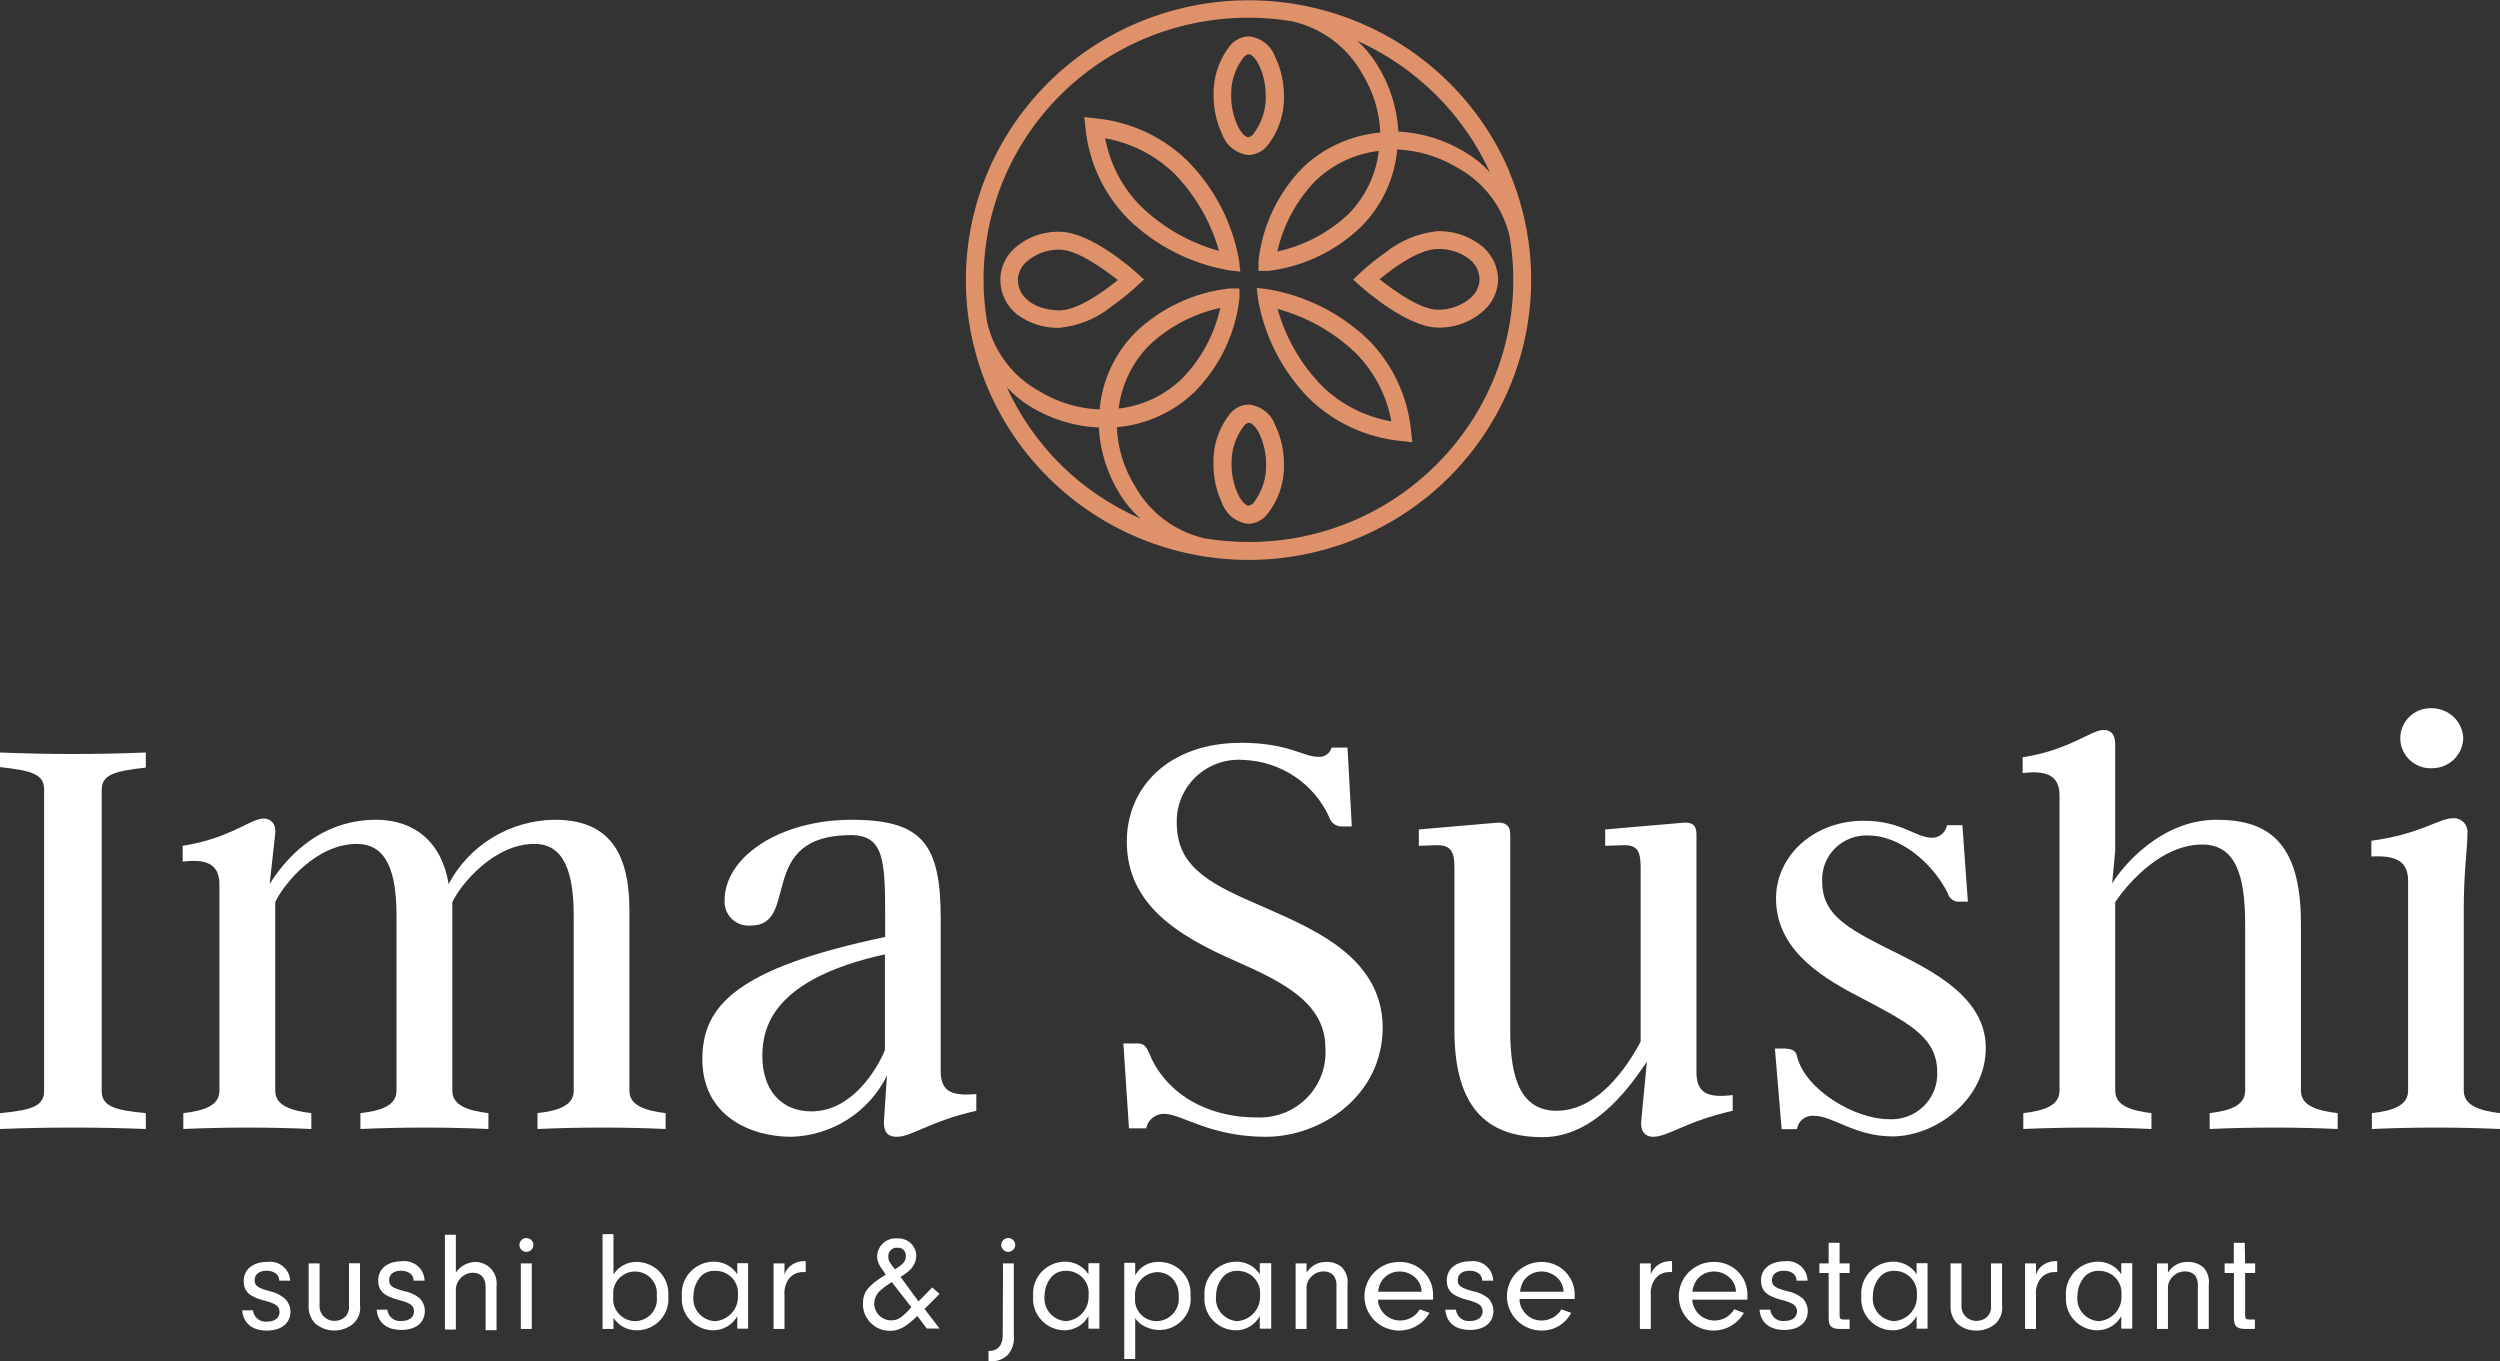 <?xml version="1.0" encoding="UTF-8"?>
<svg xmlns="http://www.w3.org/2000/svg" width="191" height="104" viewBox="0 0 191 104" fill="none">
  <rect x="0" y="0" width="191" height="104" fill="#333333" stroke="none"/>
  <g clip-path="url(#clip0_670_1329)">
    <path d="M0 57.49V58.605C2.486 58.883 3.37 59.162 3.37 60.324V83.334C3.37 84.487 2.486 84.814 0 85.044V86.255C3.652 86.111 7.488 86.111 11.14 86.255V85.044C8.663 84.814 7.77 84.487 7.77 83.334V60.363C7.77 59.2 8.663 58.922 11.14 58.643V57.49C7.488 57.644 3.652 57.644 0 57.49Z" fill="white"></path>
    <path d="M50.854 85.044C49.358 84.862 48.086 84.487 48.086 83.334V69.528C48.086 64.811 46.26 62.63 42.375 62.63C40.703 62.649 39.067 63.116 37.641 63.98C36.214 64.844 35.051 66.074 34.275 67.54C33.76 64.34 31.653 62.63 28.749 62.63C24.116 62.63 21.591 65.964 20.6 67.54L21.027 63.697C21.115 62.957 20.697 62.534 20.134 62.534C19.163 62.534 17.56 64.062 13.957 64.619V65.829C15.783 65.599 16.764 66.012 16.764 67.588V83.334C16.764 84.487 15.55 84.862 14.006 85.044V86.255C17.279 86.111 20.561 86.111 23.786 86.255V85.044C22.29 84.862 21.027 84.487 21.027 83.334V68.923C21.678 67.53 24.165 64.475 27.253 64.475C29.594 64.475 30.293 66.694 30.293 69.99V83.334C30.293 84.487 29.079 84.862 27.535 85.044V86.255C30.808 86.111 34.09 86.111 37.315 86.255V85.044C35.819 84.862 34.557 84.487 34.557 83.334V68.923C35.217 67.53 37.742 64.475 40.831 64.475C43.123 64.475 43.832 66.694 43.832 69.99V83.334C43.832 84.487 42.608 84.862 41.064 85.044V86.255C44.346 86.111 47.62 86.111 50.854 86.255V85.044Z" fill="white"></path>
    <path d="M71.871 81.855V70.23C71.871 64.572 70.559 62.631 65.072 62.631C59.585 62.631 55.36 65.455 55.36 68.789C55.343 69.052 55.384 69.315 55.48 69.56C55.576 69.805 55.725 70.027 55.916 70.209C56.108 70.392 56.337 70.531 56.587 70.618C56.839 70.705 57.106 70.736 57.37 70.711C61.168 70.711 57.7 63.803 65.004 63.803C67.578 63.803 67.626 65.801 67.626 70.201V71.585C56.234 73.977 53.66 76.859 53.66 80.923C53.66 85.275 57.361 86.851 60.459 86.851C61.992 86.806 63.484 86.346 64.771 85.521C66.059 84.696 67.094 83.538 67.762 82.172L67.529 85.746C67.529 86.534 67.859 86.851 68.5 86.851C69.676 86.851 70.938 85.698 74.59 84.862V83.585C72.764 83.748 71.871 83.431 71.871 81.855ZM67.607 80.232C66.995 81.711 65.082 84.91 61.993 84.91C59.653 84.91 58.244 83.239 58.244 80.693C58.244 78.522 58.992 74.813 67.607 72.911V80.232Z" fill="white"></path>
    <path d="M95.801 68.972C92.061 67.358 89.905 66.013 89.905 62.861C89.887 62.205 90.008 61.552 90.261 60.945C90.514 60.338 90.894 59.79 91.374 59.337C91.855 58.884 92.427 58.536 93.052 58.316C93.677 58.096 94.342 58.008 95.004 58.058C96.403 58.11 97.758 58.55 98.917 59.326C100.075 60.102 100.991 61.184 101.56 62.448C101.62 62.654 101.749 62.834 101.925 62.96C102.101 63.085 102.314 63.148 102.531 63.14H103.279L102.949 57.116H101.735C101.673 57.343 101.529 57.54 101.33 57.669C101.132 57.799 100.892 57.851 100.657 57.817C99.579 57.817 98.403 56.751 94.829 56.751C89.303 56.751 86.088 60.133 86.088 64.293C86.088 69.02 89.837 71.431 94.383 73.42C98.083 75.043 101.259 76.667 101.259 80.049C101.31 80.749 101.211 81.453 100.968 82.113C100.724 82.773 100.342 83.374 99.847 83.877C99.351 84.38 98.753 84.773 98.093 85.031C97.432 85.288 96.724 85.404 96.014 85.371C91.712 85.371 88.808 83.104 87.778 80.414C87.545 79.905 87.351 79.722 86.933 79.722H85.826L86.254 86.207H87.565C87.626 85.894 87.794 85.612 88.042 85.409C88.29 85.205 88.602 85.094 88.924 85.093C90.274 85.093 92.43 86.851 96.694 86.851C100.958 86.851 105.639 83.709 105.639 78.473C105.59 72.824 99.734 70.739 95.801 68.972Z" fill="white"></path>
    <path d="M125.395 85.601C125.307 86.341 125.628 86.85 126.288 86.85C127.454 86.85 128.726 85.697 132.378 84.862V83.661C130.552 83.891 129.61 83.565 129.61 81.941V63.745C129.61 63.043 129.28 62.784 128.532 62.861L122.637 63.37V64.619L124.084 64.571C125.055 64.571 125.346 64.993 125.346 66.243V79.578C124.831 80.538 122.491 84.862 118.936 84.862C116.217 84.862 115.382 82.45 115.382 78.751V63.745C115.382 63.043 114.954 62.784 114.303 62.861L108.398 63.37V64.619L109.807 64.571C110.778 64.571 111.118 64.993 111.118 66.243V78.732C111.118 85.073 114.032 86.879 117.858 86.879C122.073 86.879 124.831 82.527 125.822 81.115L125.395 85.601Z" fill="white"></path>
    <path d="M151.714 80.048C151.714 75.783 146.703 73.746 143.711 72.218C140.72 70.691 139.215 69.624 139.215 67.357C139.188 66.888 139.262 66.418 139.431 65.98C139.6 65.54 139.86 65.141 140.196 64.809C140.531 64.476 140.934 64.217 141.377 64.049C141.821 63.88 142.295 63.806 142.769 63.831C145.022 63.831 147.548 65.753 148.81 68.231C148.859 68.441 148.986 68.625 149.166 68.746C149.346 68.867 149.566 68.917 149.781 68.885H150.345L149.927 63.043H148.752C148.707 63.307 148.571 63.546 148.367 63.722C148.164 63.897 147.905 63.997 147.635 64.004C146.324 64.004 145.294 62.707 142.39 62.707C138.506 62.707 135.689 65.436 135.689 68.635C135.689 72.247 138.603 74.399 142.012 76.138C145.615 78.06 148.004 79.145 148.004 81.903C148.026 82.39 147.943 82.876 147.762 83.329C147.58 83.782 147.304 84.193 146.951 84.533C146.598 84.873 146.176 85.136 145.713 85.303C145.25 85.471 144.757 85.54 144.265 85.505C141.788 85.505 137.942 83.325 137.291 80.702C137.194 80.144 136.68 80.106 136.116 80.106H135.602L136.116 86.264H137.291C137.33 85.967 137.483 85.696 137.718 85.507C137.953 85.317 138.252 85.224 138.554 85.246C140.098 85.246 141.643 86.822 144.644 86.822C148.014 86.764 151.714 83.939 151.714 80.048Z" fill="white"></path>
    <path d="M175.791 83.334V70.547C175.791 64.254 173.218 62.63 169.333 62.63C165.069 62.63 162.116 66.243 161.369 67.492L161.602 64.994V56.885C161.602 56.097 161.272 55.77 160.718 55.77C159.747 55.77 158.134 57.298 154.531 57.855V59.066C156.357 58.835 157.348 59.248 157.348 60.776V83.334C157.348 84.487 156.124 84.862 154.58 85.044V86.255C157.863 86.111 161.136 86.111 164.37 86.255V85.044C162.864 84.862 161.602 84.487 161.602 83.334V68.923C162.116 68.135 164.787 64.523 168.255 64.523C170.828 64.523 171.528 66.934 171.528 70.585V83.334C171.528 84.487 170.314 84.862 168.818 85.044V86.255C172.042 86.111 175.325 86.111 178.598 86.255V85.044C177.044 84.862 175.791 84.487 175.791 83.334Z" fill="white"></path>
    <path d="M188.233 83.335V69.394C188.233 66.512 188.514 64.85 188.514 63.63C188.527 63.477 188.505 63.324 188.45 63.18C188.395 63.037 188.309 62.907 188.198 62.8C188.086 62.694 187.952 62.613 187.806 62.564C187.659 62.514 187.503 62.498 187.349 62.516C186.378 62.516 184.911 63.726 181.172 64.235V65.436C182.998 65.34 183.979 65.763 183.979 67.29V83.335C183.979 84.488 182.765 84.862 181.211 85.045V86.255C184.493 86.111 187.718 86.111 191.001 86.255V85.045C189.505 84.862 188.233 84.488 188.233 83.335Z" fill="white"></path>
    <path d="M185.852 58.692C186.47 58.682 187.059 58.435 187.496 58.003C187.933 57.571 188.183 56.988 188.193 56.377C188.164 55.776 187.906 55.209 187.472 54.789C187.038 54.368 186.459 54.126 185.852 54.109C185.535 54.089 185.218 54.133 184.919 54.239C184.62 54.345 184.346 54.511 184.115 54.725C183.883 54.94 183.698 55.2 183.572 55.488C183.446 55.776 183.381 56.087 183.381 56.401C183.381 56.715 183.446 57.025 183.572 57.314C183.698 57.602 183.883 57.861 184.115 58.076C184.346 58.291 184.62 58.456 184.919 58.562C185.218 58.668 185.535 58.712 185.852 58.692Z" fill="white"></path>
    <path d="M20.58 98.639C19.667 98.389 19.454 98.226 19.454 97.794C19.454 97.362 19.803 97.083 20.367 97.083C20.93 97.083 21.338 97.371 21.338 97.842H22.173C22.162 97.629 22.106 97.42 22.008 97.229C21.91 97.039 21.773 96.871 21.606 96.736C21.439 96.601 21.244 96.502 21.036 96.446C20.827 96.39 20.609 96.378 20.396 96.41C19.328 96.41 18.619 96.996 18.619 97.861C18.619 98.726 19.114 99.081 20.211 99.37C21.076 99.59 21.357 99.802 21.357 100.244C21.357 100.686 20.988 100.974 20.386 100.974C20.13 100.998 19.874 100.92 19.676 100.758C19.477 100.596 19.352 100.363 19.328 100.109H18.502C18.589 101.07 19.23 101.656 20.386 101.656C21.542 101.656 22.193 101.06 22.193 100.196C22.185 99.836 22.04 99.492 21.785 99.235C21.444 98.935 21.028 98.729 20.58 98.639Z" fill="white"></path>
    <path d="M26.66 99.725C26.697 100.011 26.62 100.3 26.446 100.532C26.331 100.654 26.191 100.752 26.035 100.818C25.88 100.884 25.712 100.918 25.543 100.916C25.386 100.916 25.231 100.885 25.088 100.823C24.944 100.761 24.816 100.67 24.71 100.556C24.604 100.442 24.523 100.308 24.472 100.161C24.422 100.015 24.403 99.859 24.416 99.705V96.525H23.581V99.725C23.563 99.979 23.598 100.234 23.685 100.474C23.772 100.713 23.909 100.933 24.086 101.118C24.491 101.462 25.008 101.652 25.543 101.652C26.077 101.652 26.594 101.462 27 101.118C27.19 100.94 27.335 100.72 27.423 100.476C27.511 100.233 27.539 99.972 27.505 99.715V96.516H26.66V99.725Z" fill="white"></path>
    <path d="M30.856 98.639C29.943 98.389 29.729 98.226 29.729 97.793C29.729 97.361 30.079 97.082 30.632 97.082C31.186 97.082 31.604 97.371 31.604 97.841H32.439C32.434 97.625 32.383 97.412 32.289 97.216C32.195 97.021 32.06 96.847 31.892 96.707C31.725 96.567 31.53 96.464 31.319 96.404C31.109 96.345 30.888 96.33 30.671 96.362C29.603 96.362 28.894 96.948 28.894 97.812C28.894 98.677 29.389 99.033 30.487 99.321C31.351 99.542 31.633 99.753 31.633 100.195C31.633 100.637 31.264 100.925 30.662 100.925C30.534 100.939 30.405 100.927 30.282 100.89C30.159 100.854 30.044 100.794 29.945 100.713C29.846 100.633 29.763 100.534 29.703 100.422C29.643 100.31 29.605 100.187 29.593 100.061H28.777C28.865 101.021 29.506 101.607 30.662 101.607C31.817 101.607 32.458 101.012 32.458 100.147C32.455 99.788 32.312 99.445 32.06 99.186C31.714 98.903 31.299 98.715 30.856 98.639Z" fill="white"></path>
    <path d="M36.352 96.41C36.051 96.414 35.755 96.489 35.49 96.629C35.225 96.77 34.997 96.971 34.827 97.217V94.335H33.992V101.579H34.827V98.649C34.814 98.475 34.837 98.3 34.894 98.135C34.95 97.97 35.04 97.818 35.158 97.688C35.276 97.547 35.425 97.434 35.593 97.356C35.761 97.278 35.944 97.237 36.129 97.236C36.731 97.236 37.1 97.621 37.1 98.303V101.627H37.935V98.264C37.964 98.031 37.944 97.794 37.875 97.57C37.807 97.345 37.692 97.136 37.537 96.958C37.387 96.793 37.204 96.659 37.001 96.565C36.797 96.471 36.577 96.418 36.352 96.41Z" fill="white"></path>
    <path d="M40.626 96.525H39.791V101.531H40.626V96.525Z" fill="white"></path>
    <path d="M40.218 94.585C40.076 94.585 39.94 94.641 39.84 94.74C39.74 94.839 39.684 94.973 39.684 95.113C39.684 95.254 39.74 95.388 39.84 95.487C39.94 95.586 40.076 95.642 40.218 95.642C40.359 95.642 40.495 95.586 40.596 95.487C40.696 95.388 40.752 95.254 40.752 95.113C40.752 94.973 40.696 94.839 40.596 94.74C40.495 94.641 40.359 94.585 40.218 94.585Z" fill="white"></path>
    <path d="M48.648 96.41C48.293 96.404 47.942 96.49 47.631 96.658C47.319 96.827 47.057 97.072 46.87 97.371V94.287H46.035V101.531H46.87V100.676C47.063 100.981 47.333 101.23 47.653 101.398C47.974 101.567 48.334 101.649 48.696 101.637C49.029 101.632 49.357 101.558 49.66 101.422C49.963 101.285 50.233 101.087 50.455 100.842C50.677 100.596 50.845 100.308 50.948 99.995C51.052 99.682 51.089 99.351 51.056 99.024C51.084 98.693 51.043 98.36 50.935 98.046C50.827 97.731 50.655 97.442 50.429 97.197C50.202 96.952 49.928 96.755 49.621 96.62C49.315 96.484 48.983 96.413 48.648 96.41ZM48.502 100.935C48.262 100.93 48.026 100.874 47.809 100.771C47.592 100.668 47.4 100.521 47.245 100.34C47.09 100.158 46.975 99.946 46.909 99.718C46.843 99.489 46.826 99.249 46.861 99.014C46.829 98.781 46.849 98.543 46.918 98.318C46.986 98.093 47.103 97.885 47.26 97.707C47.417 97.53 47.61 97.388 47.827 97.291C48.043 97.194 48.279 97.144 48.517 97.144C48.755 97.144 48.99 97.194 49.206 97.291C49.423 97.388 49.617 97.53 49.773 97.707C49.93 97.885 50.047 98.093 50.116 98.318C50.184 98.543 50.204 98.781 50.173 99.014C50.209 99.252 50.193 99.495 50.126 99.726C50.058 99.957 49.941 100.171 49.783 100.354C49.624 100.536 49.428 100.683 49.207 100.783C48.986 100.883 48.745 100.935 48.502 100.935Z" fill="white"></path>
    <path d="M56.33 97.352C56.134 97.051 55.863 96.804 55.544 96.636C55.224 96.468 54.866 96.383 54.504 96.391C54.167 96.397 53.836 96.47 53.529 96.608C53.223 96.745 52.948 96.944 52.722 97.19C52.496 97.437 52.324 97.727 52.216 98.043C52.109 98.358 52.067 98.692 52.095 99.023C52.066 99.353 52.106 99.685 52.212 99.999C52.318 100.312 52.489 100.601 52.713 100.846C52.938 101.091 53.211 101.288 53.515 101.424C53.82 101.56 54.15 101.633 54.485 101.637C54.862 101.637 55.233 101.536 55.558 101.345C55.883 101.154 56.15 100.88 56.33 100.551V101.512H57.155V96.506H56.33V97.352ZM54.601 100.935C54.364 100.921 54.133 100.86 53.922 100.754C53.71 100.648 53.523 100.501 53.371 100.321C53.219 100.141 53.106 99.932 53.038 99.707C52.971 99.483 52.951 99.247 52.979 99.014C52.977 98.543 53.123 98.083 53.397 97.698C53.529 97.499 53.712 97.339 53.927 97.233C54.142 97.127 54.381 97.078 54.62 97.092C54.865 97.084 55.108 97.128 55.333 97.221C55.559 97.313 55.761 97.452 55.928 97.629C56.095 97.805 56.221 98.015 56.299 98.244C56.376 98.473 56.404 98.716 56.378 98.956C56.41 99.446 56.246 99.929 55.92 100.299C55.595 100.67 55.135 100.898 54.64 100.935H54.601Z" fill="white"></path>
    <path d="M60.391 96.708C60.18 96.883 60.022 97.113 59.935 97.371V96.525H59.1V101.531H59.935V98.956C59.898 98.538 60 98.12 60.226 97.765C60.347 97.587 60.51 97.44 60.702 97.34C60.893 97.239 61.107 97.187 61.324 97.188C61.401 97.18 61.479 97.18 61.557 97.188V96.353H61.363C61.008 96.361 60.666 96.487 60.391 96.708Z" fill="white"></path>
    <path d="M71.219 98.36C70.724 98.879 70.656 98.946 70.17 99.427L68.801 97.553C69.067 97.398 69.314 97.215 69.539 97.005C69.826 96.722 69.993 96.34 70.005 95.939C70.002 95.756 69.961 95.576 69.885 95.409C69.809 95.242 69.699 95.092 69.563 94.968C69.427 94.844 69.267 94.749 69.092 94.688C68.918 94.627 68.733 94.602 68.548 94.613C68.356 94.597 68.164 94.621 67.981 94.681C67.799 94.741 67.63 94.838 67.487 94.965C67.343 95.091 67.227 95.246 67.146 95.418C67.065 95.591 67.02 95.778 67.014 95.968C67.014 96.391 67.14 96.64 67.674 97.38C66.334 98.197 65.926 98.716 65.926 99.609C65.922 99.879 65.972 100.147 66.074 100.397C66.176 100.648 66.327 100.876 66.519 101.068C66.71 101.26 66.939 101.413 67.19 101.517C67.442 101.621 67.712 101.675 67.985 101.675C68.684 101.675 69.209 101.386 70.083 100.541L70.811 101.502H71.782L70.636 100.003C71.171 99.475 71.239 99.407 71.782 98.85L71.219 98.36ZM68.558 95.324C68.644 95.317 68.73 95.328 68.811 95.357C68.891 95.386 68.965 95.431 69.027 95.49C69.088 95.549 69.136 95.621 69.168 95.7C69.199 95.779 69.213 95.864 69.209 95.949C69.209 96.352 69.034 96.564 68.374 96.977C67.907 96.381 67.868 96.285 67.868 96.016C67.86 95.924 67.871 95.831 67.903 95.743C67.934 95.656 67.984 95.577 68.05 95.511C68.116 95.445 68.195 95.394 68.283 95.362C68.371 95.33 68.465 95.317 68.558 95.324ZM68.053 100.877C67.715 100.867 67.393 100.727 67.158 100.487C66.922 100.246 66.79 99.925 66.79 99.59C66.795 99.393 66.843 99.199 66.93 99.021C67.017 98.844 67.142 98.687 67.295 98.562C67.555 98.333 67.835 98.128 68.131 97.947L69.626 99.868C68.888 100.704 68.577 100.877 68.053 100.877Z" fill="white"></path>
    <path d="M76.609 102.05C76.609 102.761 76.231 103.193 75.638 103.212H75.522V104H75.755C75.993 104.007 76.229 103.963 76.448 103.872C76.668 103.781 76.865 103.644 77.027 103.472C77.19 103.274 77.311 103.047 77.385 102.803C77.458 102.559 77.482 102.303 77.454 102.05V96.525H76.629L76.609 102.05Z" fill="white"></path>
    <path d="M77.028 94.585C76.887 94.585 76.751 94.641 76.651 94.74C76.55 94.839 76.494 94.973 76.494 95.113C76.494 95.254 76.55 95.388 76.651 95.487C76.751 95.586 76.887 95.642 77.028 95.642C77.17 95.642 77.306 95.586 77.406 95.487C77.506 95.388 77.562 95.254 77.562 95.113C77.562 94.973 77.506 94.839 77.406 94.74C77.306 94.641 77.17 94.585 77.028 94.585Z" fill="white"></path>
    <path d="M83.156 97.352C82.962 97.051 82.693 96.805 82.375 96.637C82.057 96.469 81.701 96.384 81.34 96.391C81.004 96.396 80.672 96.47 80.365 96.608C80.059 96.745 79.784 96.943 79.558 97.19C79.332 97.437 79.16 97.727 79.052 98.043C78.945 98.358 78.903 98.692 78.931 99.023C78.902 99.352 78.941 99.683 79.047 99.996C79.153 100.309 79.323 100.597 79.546 100.843C79.769 101.088 80.041 101.285 80.345 101.421C80.648 101.558 80.977 101.631 81.311 101.637C81.689 101.637 82.06 101.536 82.385 101.345C82.709 101.154 82.976 100.88 83.156 100.551V101.512H83.991V96.506H83.156V97.352ZM81.437 100.935C81.2 100.921 80.969 100.859 80.757 100.754C80.545 100.648 80.356 100.501 80.204 100.321C80.051 100.142 79.937 99.933 79.869 99.708C79.8 99.483 79.779 99.247 79.805 99.014C79.804 98.543 79.95 98.083 80.223 97.698C80.358 97.5 80.543 97.341 80.759 97.234C80.975 97.128 81.216 97.079 81.457 97.092C81.697 97.09 81.935 97.137 82.156 97.232C82.376 97.328 82.573 97.468 82.735 97.644C82.897 97.82 83.019 98.028 83.093 98.254C83.167 98.481 83.192 98.72 83.166 98.956C83.201 99.445 83.038 99.928 82.714 100.299C82.39 100.67 81.931 100.898 81.437 100.935Z" fill="white"></path>
    <path d="M88.565 96.41C88.192 96.389 87.82 96.474 87.494 96.657C87.169 96.839 86.903 97.111 86.73 97.439V96.478H85.894V103.827H86.73V100.705C86.908 100.979 87.16 101.199 87.458 101.339C87.846 101.541 88.282 101.633 88.719 101.607C89.157 101.581 89.578 101.437 89.939 101.19C90.299 100.944 90.584 100.604 90.763 100.209C90.942 99.813 91.008 99.377 90.955 98.947C90.977 98.623 90.932 98.297 90.822 97.991C90.713 97.684 90.54 97.404 90.316 97.166C90.092 96.928 89.821 96.738 89.52 96.608C89.219 96.478 88.894 96.411 88.565 96.41ZM88.381 100.936C88.146 100.937 87.914 100.889 87.7 100.796C87.485 100.702 87.293 100.564 87.136 100.392C86.979 100.219 86.861 100.016 86.789 99.795C86.718 99.574 86.694 99.341 86.72 99.11C86.696 98.872 86.722 98.632 86.795 98.404C86.869 98.176 86.989 97.965 87.149 97.785C87.308 97.605 87.503 97.459 87.722 97.356C87.94 97.254 88.178 97.197 88.42 97.189C88.645 97.192 88.867 97.24 89.072 97.331C89.278 97.422 89.462 97.553 89.614 97.717C89.93 98.097 90.086 98.582 90.051 99.072C90.074 99.305 90.048 99.539 89.975 99.761C89.902 99.984 89.783 100.189 89.627 100.364C89.47 100.539 89.278 100.68 89.064 100.778C88.85 100.876 88.617 100.93 88.381 100.936Z" fill="white"></path>
    <path d="M96.248 97.352C96.055 97.05 95.786 96.803 95.468 96.635C95.15 96.466 94.793 96.382 94.432 96.391C94.095 96.397 93.763 96.47 93.457 96.608C93.15 96.745 92.876 96.944 92.65 97.191C92.424 97.437 92.252 97.727 92.144 98.043C92.036 98.358 91.995 98.692 92.023 99.024C91.994 99.353 92.033 99.685 92.14 99.999C92.246 100.312 92.417 100.601 92.641 100.846C92.865 101.092 93.138 101.289 93.443 101.425C93.748 101.561 94.078 101.633 94.412 101.637C94.789 101.637 95.159 101.537 95.482 101.346C95.805 101.154 96.07 100.88 96.248 100.551V101.512H97.122V96.507H96.248V97.352ZM94.529 100.936C94.292 100.921 94.061 100.86 93.85 100.754C93.638 100.648 93.451 100.501 93.299 100.321C93.147 100.141 93.034 99.932 92.966 99.708C92.899 99.483 92.879 99.247 92.907 99.014C92.905 98.543 93.051 98.083 93.325 97.698C93.457 97.5 93.64 97.339 93.855 97.233C94.069 97.127 94.309 97.079 94.548 97.093C94.789 97.09 95.028 97.138 95.249 97.233C95.469 97.328 95.667 97.468 95.83 97.644C95.992 97.82 96.115 98.028 96.19 98.254C96.266 98.48 96.292 98.719 96.267 98.956C96.299 99.446 96.135 99.929 95.809 100.299C95.484 100.67 95.024 100.899 94.529 100.936Z" fill="white"></path>
    <path d="M101.327 96.41C101.026 96.404 100.728 96.476 100.464 96.62C100.2 96.763 99.978 96.972 99.822 97.227V96.526H98.986V101.531H99.822V98.476C99.808 98.311 99.83 98.145 99.887 97.989C99.944 97.833 100.034 97.691 100.152 97.573C100.271 97.434 100.42 97.323 100.588 97.249C100.756 97.174 100.939 97.137 101.123 97.141C101.271 97.133 101.419 97.16 101.556 97.218C101.692 97.276 101.813 97.365 101.91 97.477C102.071 97.735 102.14 98.04 102.104 98.341V101.531H102.949V98.159C102.982 97.917 102.961 97.67 102.885 97.437C102.809 97.204 102.682 96.991 102.512 96.814C102.181 96.538 101.759 96.394 101.327 96.41Z" fill="white"></path>
    <path d="M106.932 96.41C106.463 96.404 106 96.52 105.592 96.748C105.183 96.976 104.843 97.307 104.606 97.708C104.369 98.108 104.243 98.564 104.242 99.028C104.241 99.492 104.365 99.948 104.6 100.349C104.836 100.751 105.175 101.083 105.582 101.313C105.99 101.542 106.452 101.661 106.921 101.656C107.391 101.651 107.85 101.523 108.253 101.285C108.656 101.047 108.987 100.708 109.214 100.301L108.476 100.032C108.322 100.294 108.101 100.511 107.835 100.662C107.569 100.812 107.267 100.89 106.961 100.887C106.527 100.886 106.11 100.719 105.795 100.423C105.481 100.126 105.294 99.722 105.271 99.293H109.486C109.495 99.184 109.495 99.075 109.486 98.966C109.494 98.631 109.434 98.297 109.308 97.986C109.183 97.674 108.996 97.39 108.757 97.152C108.519 96.913 108.235 96.725 107.921 96.597C107.607 96.47 107.271 96.406 106.932 96.41ZM105.291 98.687C105.314 98.387 105.411 98.097 105.572 97.842C105.723 97.623 105.926 97.445 106.163 97.322C106.4 97.2 106.664 97.138 106.932 97.141C107.203 97.141 107.471 97.203 107.714 97.323C107.957 97.443 108.168 97.618 108.331 97.832C108.51 98.082 108.608 98.381 108.612 98.687H105.291Z" fill="white"></path>
    <path d="M112.496 98.639C111.583 98.389 111.37 98.226 111.37 97.793C111.37 97.361 111.719 97.082 112.273 97.082C112.827 97.082 113.244 97.371 113.244 97.841H114.079C114.075 97.625 114.024 97.412 113.93 97.216C113.835 97.021 113.7 96.847 113.533 96.707C113.366 96.567 113.171 96.464 112.96 96.404C112.749 96.345 112.529 96.33 112.312 96.362C111.244 96.362 110.535 96.948 110.535 97.812C110.535 98.677 111.03 99.033 112.127 99.321C112.992 99.542 113.273 99.753 113.273 100.195C113.273 100.637 112.904 100.925 112.302 100.925C112.174 100.939 112.045 100.927 111.922 100.89C111.799 100.854 111.685 100.794 111.586 100.713C111.486 100.633 111.404 100.534 111.344 100.422C111.283 100.31 111.246 100.187 111.234 100.061H110.418C110.505 101.021 111.146 101.607 112.302 101.607C113.458 101.607 114.099 101.012 114.099 100.147C114.095 99.788 113.953 99.445 113.701 99.186C113.354 98.903 112.939 98.715 112.496 98.639Z" fill="white"></path>
    <path d="M117.78 96.41C117.077 96.41 116.403 96.686 115.905 97.178C115.408 97.67 115.129 98.337 115.129 99.033C115.129 99.729 115.408 100.396 115.905 100.888C116.403 101.379 117.077 101.656 117.78 101.656C118.247 101.662 118.705 101.538 119.103 101.298C119.502 101.059 119.824 100.713 120.034 100.301L119.295 100.032C119.14 100.293 118.918 100.509 118.653 100.659C118.387 100.809 118.086 100.887 117.78 100.887C117.515 100.892 117.252 100.832 117.015 100.713C116.778 100.594 116.574 100.42 116.421 100.205C116.205 99.93 116.089 99.592 116.09 99.244H120.306C120.306 99.129 120.306 98.985 120.306 98.918C120.308 98.588 120.245 98.262 120.119 97.957C119.993 97.653 119.807 97.376 119.572 97.142C119.337 96.909 119.058 96.724 118.75 96.599C118.443 96.473 118.113 96.409 117.78 96.41ZM116.129 98.687C116.162 98.389 116.258 98.101 116.411 97.842C116.564 97.623 116.769 97.445 117.008 97.323C117.246 97.201 117.512 97.138 117.78 97.14C118.05 97.142 118.316 97.205 118.557 97.325C118.798 97.445 119.007 97.619 119.169 97.832C119.348 98.083 119.449 98.38 119.461 98.687H116.129Z" fill="white"></path>
    <path d="M126.579 96.708C126.365 96.88 126.206 97.111 126.122 97.371V96.525H125.287V101.531H126.122V98.956C126.079 98.538 126.182 98.118 126.414 97.765C126.534 97.587 126.698 97.44 126.889 97.34C127.081 97.239 127.294 97.187 127.511 97.188C127.589 97.18 127.667 97.18 127.744 97.188V96.353H127.54C127.189 96.363 126.851 96.488 126.579 96.708Z" fill="white"></path>
    <path d="M130.95 96.41C130.48 96.404 130.018 96.52 129.609 96.748C129.201 96.976 128.86 97.307 128.623 97.708C128.386 98.108 128.261 98.564 128.26 99.028C128.259 99.492 128.382 99.948 128.618 100.349C128.853 100.751 129.192 101.083 129.6 101.313C130.008 101.542 130.47 101.661 130.939 101.656C131.408 101.651 131.868 101.523 132.27 101.285C132.673 101.047 133.005 100.708 133.232 100.301L132.494 100.032C132.34 100.294 132.119 100.511 131.853 100.662C131.586 100.812 131.285 100.89 130.979 100.888C130.544 100.886 130.127 100.719 129.813 100.423C129.499 100.126 129.311 99.722 129.289 99.293H133.504C133.504 99.177 133.504 99.033 133.504 98.966C133.513 98.63 133.454 98.296 133.329 97.984C133.204 97.672 133.017 97.388 132.778 97.149C132.539 96.91 132.254 96.722 131.94 96.595C131.626 96.468 131.289 96.405 130.95 96.41ZM129.298 98.687C129.329 98.387 129.429 98.098 129.59 97.842C129.74 97.623 129.943 97.445 130.181 97.322C130.418 97.2 130.682 97.138 130.95 97.141C131.219 97.141 131.485 97.204 131.727 97.324C131.968 97.444 132.177 97.618 132.338 97.832C132.521 98.081 132.623 98.38 132.63 98.687H129.298Z" fill="white"></path>
    <path d="M136.514 98.639C135.601 98.389 135.378 98.226 135.378 97.793C135.378 97.361 135.727 97.082 136.291 97.082C136.854 97.082 137.262 97.371 137.262 97.841H138.097C138.092 97.625 138.041 97.412 137.947 97.216C137.853 97.021 137.718 96.847 137.551 96.707C137.383 96.567 137.188 96.464 136.978 96.404C136.767 96.345 136.546 96.33 136.329 96.362C135.261 96.362 134.542 96.948 134.542 97.812C134.542 98.677 135.038 99.033 136.135 99.321C137.009 99.542 137.291 99.753 137.291 100.195C137.291 100.637 136.922 100.925 136.32 100.925C136.192 100.939 136.063 100.927 135.94 100.89C135.817 100.854 135.703 100.794 135.603 100.713C135.504 100.633 135.422 100.534 135.361 100.422C135.301 100.31 135.263 100.187 135.251 100.061H134.426C134.513 101.021 135.164 101.607 136.32 101.607C137.475 101.607 138.116 101.012 138.116 100.147C138.109 99.787 137.963 99.444 137.708 99.186C137.367 98.901 136.954 98.712 136.514 98.639Z" fill="white"></path>
    <path d="M140.544 94.95H139.709V96.526H139V97.256H139.709V100.753C139.709 101.301 139.932 101.522 140.535 101.531H141.312V100.811H140.923C140.622 100.811 140.554 100.763 140.544 100.513V97.256H141.312V96.526H140.544V94.95Z" fill="white"></path>
    <path d="M146.43 97.352C146.237 97.05 145.968 96.803 145.65 96.635C145.331 96.466 144.974 96.382 144.613 96.391C144.277 96.397 143.945 96.47 143.639 96.608C143.332 96.745 143.057 96.944 142.832 97.191C142.606 97.437 142.434 97.727 142.326 98.043C142.218 98.358 142.177 98.692 142.205 99.024C142.175 99.353 142.215 99.685 142.321 99.999C142.428 100.312 142.598 100.601 142.823 100.846C143.047 101.092 143.32 101.289 143.625 101.425C143.93 101.561 144.26 101.633 144.594 101.637C144.971 101.637 145.34 101.537 145.664 101.346C145.987 101.154 146.252 100.88 146.43 100.551V101.512H147.265V96.507H146.43V97.352ZM144.711 100.936C144.474 100.921 144.243 100.86 144.031 100.754C143.82 100.648 143.632 100.501 143.48 100.321C143.328 100.141 143.215 99.932 143.148 99.708C143.081 99.483 143.06 99.247 143.089 99.014C143.087 98.543 143.233 98.083 143.506 97.698C143.639 97.5 143.821 97.339 144.036 97.233C144.251 97.127 144.49 97.079 144.73 97.093C144.968 97.09 145.204 97.137 145.423 97.231C145.641 97.324 145.838 97.461 146 97.634C146.161 97.807 146.285 98.011 146.362 98.234C146.44 98.457 146.469 98.693 146.449 98.928C146.469 99.172 146.44 99.419 146.363 99.653C146.286 99.886 146.163 100.103 146.002 100.289C145.84 100.476 145.643 100.629 145.421 100.74C145.2 100.851 144.958 100.917 144.711 100.936Z" fill="white"></path>
    <path d="M152.113 99.725C152.147 100.012 152.067 100.302 151.889 100.532C151.775 100.656 151.636 100.755 151.48 100.821C151.324 100.887 151.156 100.92 150.986 100.916C150.83 100.917 150.675 100.885 150.531 100.823C150.388 100.761 150.259 100.67 150.153 100.556C150.047 100.442 149.966 100.308 149.916 100.161C149.865 100.015 149.846 99.86 149.859 99.705V96.525H149.024V99.725C149.006 99.979 149.041 100.234 149.128 100.474C149.215 100.714 149.352 100.933 149.529 101.118C149.929 101.472 150.449 101.664 150.986 101.656C151.524 101.665 152.047 101.477 152.453 101.127C152.641 100.948 152.785 100.729 152.873 100.485C152.96 100.242 152.989 99.981 152.958 99.725V96.525H152.113V99.725Z" fill="white"></path>
    <path d="M156.007 96.708C155.792 96.88 155.634 97.111 155.55 97.371V96.525H154.715V101.531H155.55V98.956C155.507 98.538 155.61 98.118 155.841 97.765C155.962 97.587 156.125 97.44 156.317 97.34C156.508 97.239 156.722 97.187 156.939 97.188C157.016 97.18 157.095 97.18 157.172 97.188V96.353H156.968C156.617 96.363 156.279 96.488 156.007 96.708Z" fill="white"></path>
    <path d="M162.067 97.352C161.871 97.051 161.601 96.804 161.281 96.636C160.961 96.468 160.603 96.383 160.241 96.391C159.906 96.398 159.575 96.472 159.27 96.611C158.964 96.749 158.691 96.947 158.466 97.194C158.241 97.441 158.07 97.73 157.963 98.045C157.855 98.359 157.814 98.693 157.842 99.023C157.812 99.353 157.85 99.684 157.955 99.998C158.06 100.312 158.23 100.6 158.453 100.846C158.677 101.091 158.95 101.288 159.254 101.424C159.558 101.561 159.888 101.633 160.222 101.637C160.6 101.637 160.971 101.536 161.296 101.345C161.62 101.154 161.887 100.88 162.067 100.551V101.512H162.902V96.506H162.067V97.352ZM160.338 100.935C160.102 100.921 159.871 100.86 159.659 100.754C159.448 100.648 159.26 100.501 159.108 100.321C158.956 100.141 158.843 99.932 158.776 99.707C158.708 99.483 158.688 99.247 158.716 99.014C158.715 98.543 158.861 98.083 159.134 97.698C159.269 97.499 159.453 97.339 159.67 97.233C159.886 97.127 160.126 97.079 160.368 97.092C160.605 97.09 160.841 97.137 161.059 97.231C161.277 97.324 161.473 97.461 161.634 97.634C161.795 97.807 161.918 98.012 161.994 98.234C162.07 98.457 162.099 98.693 162.077 98.927C162.098 99.173 162.07 99.419 161.994 99.654C161.917 99.888 161.795 100.105 161.633 100.292C161.471 100.479 161.273 100.632 161.051 100.742C160.829 100.853 160.587 100.918 160.338 100.935Z" fill="white"></path>
    <path d="M167.138 96.41C166.836 96.404 166.539 96.476 166.274 96.619C166.01 96.762 165.789 96.972 165.632 97.227V96.525H164.797V101.531H165.632V98.475C165.618 98.31 165.641 98.144 165.698 97.988C165.755 97.832 165.845 97.691 165.962 97.572C166.082 97.434 166.231 97.323 166.399 97.248C166.567 97.173 166.749 97.136 166.934 97.14C167.084 97.131 167.234 97.157 167.372 97.216C167.51 97.274 167.633 97.363 167.73 97.476C167.883 97.738 167.947 98.041 167.915 98.341V101.531H168.75V98.159C168.785 97.917 168.764 97.671 168.69 97.438C168.616 97.205 168.491 96.992 168.322 96.813C167.99 96.541 167.569 96.398 167.138 96.41Z" fill="white"></path>
    <path d="M171.497 94.95H170.662V96.526H169.963V97.256H170.672V100.753C170.672 101.301 170.895 101.522 171.497 101.531H172.274V100.811H171.905C171.604 100.811 171.536 100.763 171.527 100.513V97.256H172.294V96.526H171.527L171.497 94.95Z" fill="white"></path>
    <path d="M104.582 25.998C102.47 23.954 99.781 22.594 96.87 22.097L96.016 22.001L96.113 22.856C96.613 25.726 97.981 28.379 100.036 30.465C101.934 32.299 104.408 33.438 107.049 33.693L107.903 33.789L107.806 32.934C107.559 30.327 106.422 27.881 104.582 25.998ZM101.008 29.495C99.395 27.843 98.226 25.819 97.608 23.605C99.85 24.214 101.9 25.371 103.572 26.968C104.992 28.399 105.944 30.22 106.301 32.194C104.3 31.847 102.454 30.905 101.008 29.495Z" fill="#DF926A"></path>
    <path d="M94.665 19.897C94.158 17.015 92.776 14.354 90.703 12.268C88.808 10.43 86.333 9.29 83.691 9.04L82.836 8.944L82.933 9.799C83.191 12.412 84.342 14.859 86.196 16.736C88.305 18.786 90.995 20.154 93.908 20.656L94.763 20.752L94.665 19.897ZM87.168 15.766C85.752 14.343 84.801 12.532 84.439 10.568C86.439 10.923 88.284 11.867 89.732 13.277C91.338 14.934 92.505 16.957 93.131 19.167C90.886 18.547 88.835 17.377 87.168 15.766Z" fill="#DF926A"></path>
    <path d="M80.961 17.707C80.306 17.69 79.653 17.802 79.041 18.036C78.429 18.27 77.871 18.622 77.397 19.071C76.777 19.686 76.427 20.518 76.426 21.386C76.425 21.891 76.539 22.39 76.759 22.846C76.979 23.301 77.3 23.702 77.698 24.019C78.626 24.71 79.761 25.072 80.922 25.047C82.386 24.906 83.774 24.341 84.914 23.423C85.592 22.939 86.241 22.416 86.857 21.857L87.401 21.348L86.847 20.848C86.536 20.56 83.273 17.697 80.961 17.707ZM80.961 23.711C79.135 23.711 77.766 22.751 77.766 21.386C77.773 21.131 77.832 20.88 77.939 20.647C78.046 20.415 78.198 20.205 78.388 20.032C79.091 19.393 80.017 19.049 80.971 19.071C82.224 19.071 84.244 20.474 85.4 21.396C84.273 22.318 82.311 23.711 80.952 23.711H80.961Z" fill="#DF926A"></path>
    <path d="M113.07 18.686C112.139 17.995 111 17.633 109.836 17.659C108.38 17.806 106.999 18.37 105.863 19.282C105.179 19.758 104.53 20.282 103.921 20.848L103.377 21.357L103.931 21.857C104.29 22.174 107.553 25.027 109.874 25.027C111.195 25.055 112.473 24.564 113.429 23.663C113.746 23.363 114.001 23.004 114.177 22.607C114.354 22.21 114.45 21.782 114.459 21.348C114.448 20.829 114.317 20.319 114.076 19.858C113.835 19.396 113.491 18.996 113.07 18.686ZM112.419 22.702C111.716 23.341 110.79 23.685 109.836 23.663C108.573 23.663 106.563 22.26 105.407 21.338C106.524 20.377 108.486 19.023 109.836 19.023C110.686 18.996 111.521 19.253 112.205 19.753C112.458 19.938 112.665 20.178 112.809 20.455C112.954 20.731 113.033 21.037 113.041 21.348C113.019 21.862 112.796 22.348 112.419 22.702Z" fill="#DF926A"></path>
    <path d="M95.393 11.846C95.903 11.826 96.384 11.608 96.733 11.241C97.653 10.137 98.136 8.741 98.093 7.311C98.095 6.295 97.87 5.291 97.433 4.371C97.283 3.942 97.013 3.563 96.653 3.281C96.293 2.998 95.859 2.823 95.403 2.776C94.893 2.796 94.411 3.014 94.062 3.382C93.15 4.488 92.674 5.884 92.722 7.311C92.716 8.327 92.938 9.331 93.373 10.251C93.522 10.678 93.792 11.055 94.149 11.338C94.507 11.62 94.938 11.796 95.393 11.846ZM95.034 4.352C95.125 4.243 95.252 4.168 95.393 4.141C95.898 4.141 96.704 5.591 96.704 7.311C96.736 8.379 96.393 9.424 95.733 10.27C95.637 10.38 95.507 10.454 95.364 10.482C95.179 10.482 94.859 10.222 94.577 9.646C94.232 8.915 94.056 8.117 94.062 7.311C94.027 6.243 94.371 5.196 95.034 4.352Z" fill="#DF926A"></path>
    <path d="M95.393 30.907C94.883 30.927 94.402 31.145 94.053 31.512C93.139 32.618 92.663 34.015 92.713 35.442C92.7 36.474 92.922 37.495 93.363 38.43C93.514 38.859 93.784 39.237 94.144 39.519C94.503 39.801 94.937 39.977 95.393 40.025C95.907 39.997 96.389 39.769 96.733 39.391C97.656 38.281 98.139 36.878 98.093 35.442C98.096 34.426 97.871 33.421 97.433 32.502C97.282 32.071 97.011 31.692 96.649 31.409C96.287 31.126 95.852 30.952 95.393 30.907ZM95.762 38.43C95.666 38.537 95.536 38.608 95.393 38.632C95.209 38.632 94.888 38.382 94.606 37.805C94.261 37.075 94.085 36.277 94.092 35.471C94.057 34.4 94.4 33.35 95.063 32.502C95.155 32.396 95.282 32.324 95.422 32.3C95.617 32.3 95.927 32.56 96.219 33.136C96.559 33.868 96.735 34.665 96.733 35.471C96.763 36.538 96.42 37.583 95.762 38.43Z" fill="#DF926A"></path>
    <path d="M115.293 13.047C114.048 10.144 112.17 7.55 109.792 5.451C107.415 3.351 104.597 1.798 101.541 0.902C98.486 0.006 95.267 -0.21 92.117 0.269C88.967 0.748 85.963 1.91 83.32 3.673C80.678 5.435 78.462 7.754 76.832 10.463C75.201 13.172 74.197 16.205 73.891 19.343C73.585 22.481 73.984 25.647 75.06 28.615C76.136 31.582 77.863 34.278 80.116 36.508C82.12 38.495 84.5 40.072 87.121 41.148C89.741 42.223 92.551 42.777 95.388 42.777C98.225 42.777 101.035 42.223 103.656 41.148C106.276 40.072 108.657 38.495 110.661 36.508C113.694 33.498 115.755 29.665 116.579 25.494C117.404 21.323 116.957 17.003 115.293 13.085V13.047ZM113.836 13.171C113.297 12.578 112.672 12.067 111.981 11.653C110.429 10.699 108.659 10.147 106.834 10.049C106.736 8.245 106.181 6.494 105.222 4.957C104.804 4.272 104.287 3.65 103.687 3.113C108.192 5.137 111.799 8.712 113.836 13.171ZM81.087 35.547C79.341 33.822 77.926 31.797 76.911 29.571C77.458 30.173 78.093 30.692 78.795 31.108C80.355 32.048 82.128 32.583 83.952 32.665C84.046 34.47 84.6 36.221 85.564 37.757C85.99 38.451 86.516 39.079 87.128 39.621C84.88 38.639 82.833 37.258 81.087 35.547ZM109.689 35.547C107.815 37.411 105.586 38.889 103.13 39.895C100.674 40.901 98.041 41.415 95.383 41.408C94.271 41.405 93.16 41.315 92.062 41.139C90.936 40.882 89.877 40.394 88.955 39.705C88.033 39.016 87.268 38.143 86.71 37.142C85.866 35.782 85.391 34.23 85.331 32.636C87.578 32.442 89.686 31.481 91.294 29.917C93.192 27.985 94.388 25.485 94.694 22.808V22.039H93.917C91.21 22.345 88.682 23.531 86.73 25.411C85.166 26.999 84.205 29.073 84.01 31.281C82.399 31.218 80.831 30.749 79.455 29.917C78.44 29.368 77.554 28.611 76.857 27.696C76.161 26.782 75.669 25.731 75.415 24.614C75.231 23.528 75.14 22.429 75.143 21.328C75.147 18.421 75.791 15.549 77.032 12.913C78.272 10.277 80.079 7.94 82.325 6.065C84.572 4.191 87.205 2.823 90.04 2.057C92.876 1.292 95.846 1.147 98.744 1.633C99.864 1.89 100.917 2.379 101.834 3.066C102.751 3.753 103.512 4.623 104.066 5.62C104.911 6.98 105.389 8.531 105.455 10.126C103.219 10.324 101.12 11.278 99.511 12.826C97.628 14.759 96.446 17.256 96.151 19.925V20.694H96.928C99.604 20.362 102.096 19.167 104.017 17.293C105.585 15.707 106.549 13.633 106.747 11.423C108.357 11.487 109.925 11.957 111.302 12.787C112.314 13.333 113.197 14.085 113.892 14.995C114.587 15.904 115.078 16.95 115.332 18.062C115.872 21.21 115.641 24.441 114.659 27.483C113.677 30.525 111.973 33.29 109.689 35.547ZM85.467 31.214C85.683 29.407 86.492 27.72 87.769 26.41C89.283 24.968 91.173 23.97 93.227 23.528C92.779 25.557 91.77 27.423 90.314 28.918C89.001 30.195 87.296 31.003 85.467 31.214ZM105.338 11.529C105.13 13.336 104.324 15.024 103.046 16.332C101.527 17.768 99.639 18.765 97.588 19.215C98.042 17.185 99.05 15.318 100.502 13.815C101.816 12.548 103.516 11.744 105.338 11.529Z" fill="#DF926A"></path>
  </g>
  <defs>
    <clipPath id="clip0_670_1329">
      <rect width="191" height="104" fill="white"></rect>
    </clipPath>
  </defs>
</svg>
